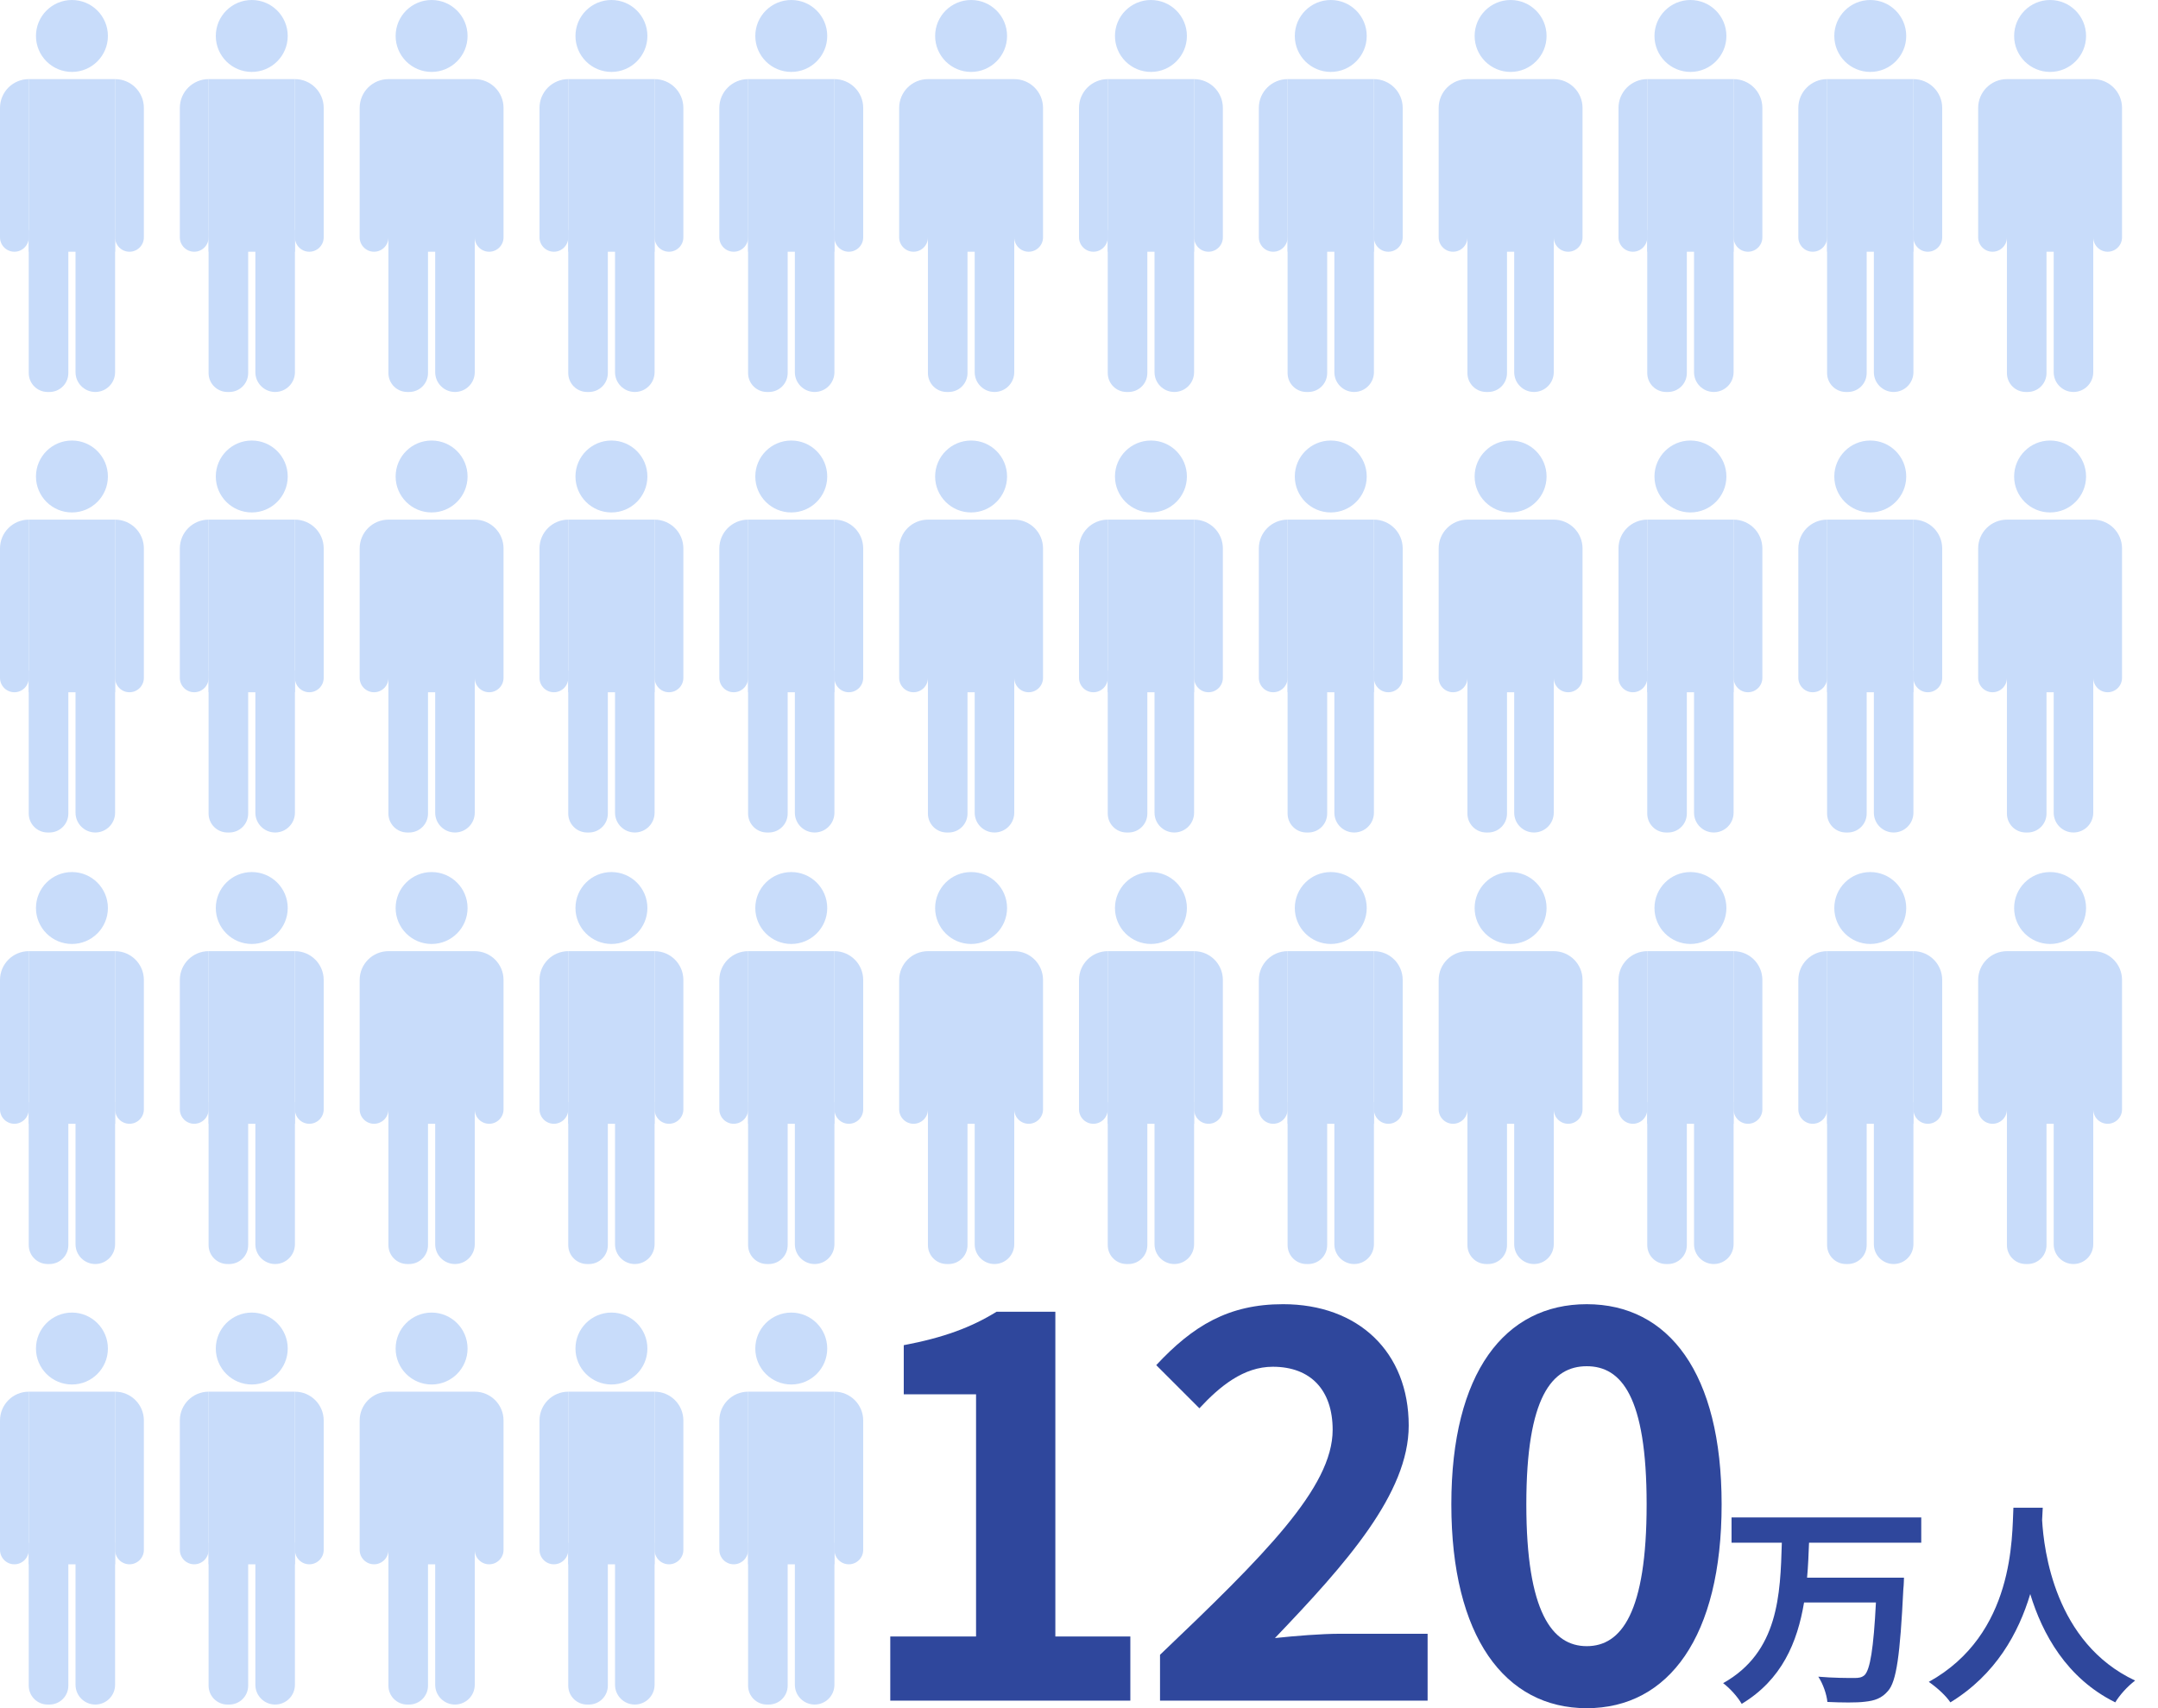 <?xml version="1.0" encoding="UTF-8"?>
<svg xmlns="http://www.w3.org/2000/svg" version="1.1" viewBox="0 0 240 190">
  <defs>
    <style>
      .cls-1 {
        fill: #2f479c;
      }

      .cls-2 {
        fill: #c8dcfa;
      }
    </style>
  </defs>
  <!-- Generator: Adobe Illustrator 28.7.2, SVG Export Plug-In . SVG Version: 1.2.0 Build 154)  -->
  <g>
    <g id="_レイヤー_1" data-name="レイヤー_1">
      <g>
        <circle class="cls-2" cx="8" cy="4" r="4"/>
        <rect class="cls-2" x="3.2" y="8.8" width="9.6" height="19.2"/>
        <path class="cls-2" d="M3.2,8.8h0v17.6c0,.883-.717,1.6-1.6,1.6h0C.717,28,0,27.283,0,26.4v-14.4C0,10.234,1.434,8.8,3.2,8.8Z"/>
        <path class="cls-2" d="M14.4,8.8h0c.883,0,1.6.717,1.6,1.6v17.6h0c-1.766,0-3.2-1.434-3.2-3.2v-14.4c0-.883.717-1.6,1.6-1.6Z" transform="translate(28.8 36.8) rotate(-180)"/>
        <path class="cls-2" d="M3.2,25.6h4.4v15.902c0,1.158-.94,2.098-2.098,2.098h-.205c-1.158,0-2.098-.94-2.098-2.098v-15.902h0Z"/>
        <path class="cls-2" d="M8.4,25.6h4.4v15.8c0,1.214-.986,2.2-2.2,2.2h0c-1.214,0-2.2-.986-2.2-2.2v-15.8h0Z"/>
      </g>
      <g>
        <circle class="cls-2" cx="28" cy="4" r="4"/>
        <rect class="cls-2" x="23.2" y="8.8" width="9.6" height="19.2"/>
        <path class="cls-2" d="M23.2,8.8h0v17.6c0,.883-.717,1.6-1.6,1.6h0c-.883,0-1.6-.717-1.6-1.6v-14.4c0-1.766,1.434-3.2,3.2-3.2Z"/>
        <path class="cls-2" d="M34.4,8.8h0c.883,0,1.6.717,1.6,1.6v17.6h0c-1.766,0-3.2-1.434-3.2-3.2v-14.4c0-.883.717-1.6,1.6-1.6Z" transform="translate(68.8 36.8) rotate(-180)"/>
        <path class="cls-2" d="M23.2,25.6h4.4v15.902c0,1.158-.94,2.098-2.098,2.098h-.205c-1.158,0-2.098-.94-2.098-2.098v-15.902h0Z"/>
        <path class="cls-2" d="M28.4,25.6h4.4v15.8c0,1.214-.986,2.2-2.2,2.2h0c-1.214,0-2.2-.986-2.2-2.2v-15.8h0Z"/>
      </g>
      <g>
        <circle class="cls-2" cx="48" cy="4" r="4"/>
        <rect class="cls-2" x="43.2" y="8.8" width="9.6" height="19.2"/>
        <path class="cls-2" d="M43.2,8.8h0v17.6c0,.883-.717,1.6-1.6,1.6h0c-.883,0-1.6-.717-1.6-1.6v-14.4c0-1.766,1.434-3.2,3.2-3.2Z"/>
        <path class="cls-2" d="M54.4,8.8h0c.883,0,1.6.717,1.6,1.6v17.6h0c-1.766,0-3.2-1.434-3.2-3.2v-14.4c0-.883.717-1.6,1.6-1.6Z" transform="translate(108.8 36.8) rotate(-180)"/>
        <path class="cls-2" d="M43.2,25.6h4.4v15.902c0,1.158-.94,2.098-2.098,2.098h-.205c-1.158,0-2.098-.94-2.098-2.098v-15.902h0Z"/>
        <path class="cls-2" d="M48.4,25.6h4.4v15.8c0,1.214-.986,2.2-2.2,2.2h0c-1.214,0-2.2-.986-2.2-2.2v-15.8h0Z"/>
      </g>
      <g>
        <circle class="cls-2" cx="68" cy="4" r="4"/>
        <rect class="cls-2" x="63.2" y="8.8" width="9.6" height="19.2"/>
        <path class="cls-2" d="M63.2,8.8h0v17.6c0,.883-.717,1.6-1.6,1.6h0c-.883,0-1.6-.717-1.6-1.6v-14.4c0-1.766,1.434-3.2,3.2-3.2Z"/>
        <path class="cls-2" d="M74.4,8.8h0c.883,0,1.6.717,1.6,1.6v17.6h0c-1.766,0-3.2-1.434-3.2-3.2v-14.4c0-.883.717-1.6,1.6-1.6Z" transform="translate(148.8 36.8) rotate(-180)"/>
        <path class="cls-2" d="M63.2,25.6h4.4v15.902c0,1.158-.94,2.098-2.098,2.098h-.205c-1.158,0-2.098-.94-2.098-2.098v-15.902h0Z"/>
        <path class="cls-2" d="M68.4,25.6h4.4v15.8c0,1.214-.986,2.2-2.2,2.2h0c-1.214,0-2.2-.986-2.2-2.2v-15.8h0Z"/>
      </g>
      <g>
        <circle class="cls-2" cx="88" cy="4" r="4"/>
        <rect class="cls-2" x="83.2" y="8.8" width="9.6" height="19.2"/>
        <path class="cls-2" d="M83.2,8.8h0v17.6c0,.883-.717,1.6-1.6,1.6h0c-.883,0-1.6-.717-1.6-1.6v-14.4c0-1.766,1.434-3.2,3.2-3.2Z"/>
        <path class="cls-2" d="M94.4,8.8h0c.883,0,1.6.717,1.6,1.6v17.6h0c-1.766,0-3.2-1.434-3.2-3.2v-14.4c0-.883.717-1.6,1.6-1.6Z" transform="translate(188.8 36.8) rotate(-180)"/>
        <path class="cls-2" d="M83.2,25.6h4.4v15.902c0,1.158-.94,2.098-2.098,2.098h-.205c-1.158,0-2.098-.94-2.098-2.098v-15.902h0Z"/>
        <path class="cls-2" d="M88.4,25.6h4.4v15.8c0,1.214-.986,2.2-2.2,2.2h0c-1.214,0-2.2-.986-2.2-2.2v-15.8h0Z"/>
      </g>
      <g>
        <circle class="cls-2" cx="108" cy="4" r="4"/>
        <rect class="cls-2" x="103.2" y="8.8" width="9.6" height="19.2"/>
        <path class="cls-2" d="M103.2,8.8h0v17.6c0,.883-.717,1.6-1.6,1.6h0c-.883,0-1.6-.717-1.6-1.6v-14.4c0-1.766,1.434-3.2,3.2-3.2Z"/>
        <path class="cls-2" d="M114.4,8.8h0c.883,0,1.6.717,1.6,1.6v17.6h0c-1.766,0-3.2-1.434-3.2-3.2v-14.4c0-.883.717-1.6,1.6-1.6Z" transform="translate(228.8 36.8) rotate(-180)"/>
        <path class="cls-2" d="M103.2,25.6h4.4v15.902c0,1.158-.94,2.098-2.098,2.098h-.205c-1.158,0-2.098-.94-2.098-2.098v-15.902h0Z"/>
        <path class="cls-2" d="M108.4,25.6h4.4v15.8c0,1.214-.986,2.2-2.2,2.2h0c-1.214,0-2.2-.986-2.2-2.2v-15.8h0Z"/>
      </g>
      <g>
        <circle class="cls-2" cx="128" cy="4" r="4"/>
        <rect class="cls-2" x="123.2" y="8.8" width="9.6" height="19.2"/>
        <path class="cls-2" d="M123.2,8.8h0v17.6c0,.883-.717,1.6-1.6,1.6h0c-.883,0-1.6-.717-1.6-1.6v-14.4c0-1.766,1.434-3.2,3.2-3.2Z"/>
        <path class="cls-2" d="M134.4,8.8h0c.883,0,1.6.717,1.6,1.6v17.6h0c-1.766,0-3.2-1.434-3.2-3.2v-14.4c0-.883.717-1.6,1.6-1.6Z" transform="translate(268.8 36.8) rotate(180)"/>
        <path class="cls-2" d="M123.2,25.6h4.4v15.902c0,1.158-.94,2.098-2.098,2.098h-.205c-1.158,0-2.098-.94-2.098-2.098v-15.902h0Z"/>
        <path class="cls-2" d="M128.4,25.6h4.4v15.8c0,1.214-.986,2.2-2.2,2.2h0c-1.214,0-2.2-.986-2.2-2.2v-15.8h0Z"/>
      </g>
      <g>
        <circle class="cls-2" cx="148" cy="4" r="4"/>
        <rect class="cls-2" x="143.2" y="8.8" width="9.6" height="19.2"/>
        <path class="cls-2" d="M143.2,8.8h0v17.6c0,.883-.717,1.6-1.6,1.6h0c-.883,0-1.6-.717-1.6-1.6v-14.4c0-1.766,1.434-3.2,3.2-3.2Z"/>
        <path class="cls-2" d="M154.4,8.8h0c.883,0,1.6.717,1.6,1.6v17.6h0c-1.766,0-3.2-1.434-3.2-3.2v-14.4c0-.883.717-1.6,1.6-1.6Z" transform="translate(308.8 36.8) rotate(180)"/>
        <path class="cls-2" d="M143.2,25.6h4.4v15.902c0,1.158-.94,2.098-2.098,2.098h-.205c-1.158,0-2.098-.94-2.098-2.098v-15.902h0Z"/>
        <path class="cls-2" d="M148.4,25.6h4.4v15.8c0,1.214-.986,2.2-2.2,2.2h0c-1.214,0-2.2-.986-2.2-2.2v-15.8h0Z"/>
      </g>
      <g>
        <circle class="cls-2" cx="168" cy="4" r="4"/>
        <rect class="cls-2" x="163.2" y="8.8" width="9.6" height="19.2"/>
        <path class="cls-2" d="M163.2,8.8h0v17.6c0,.883-.717,1.6-1.6,1.6h0c-.883,0-1.6-.717-1.6-1.6v-14.4c0-1.766,1.434-3.2,3.2-3.2Z"/>
        <path class="cls-2" d="M174.4,8.8h0c.883,0,1.6.717,1.6,1.6v17.6h0c-1.766,0-3.2-1.434-3.2-3.2v-14.4c0-.883.717-1.6,1.6-1.6Z" transform="translate(348.8 36.8) rotate(180)"/>
        <path class="cls-2" d="M163.2,25.6h4.4v15.902c0,1.158-.94,2.098-2.098,2.098h-.205c-1.158,0-2.098-.94-2.098-2.098v-15.902h0Z"/>
        <path class="cls-2" d="M168.4,25.6h4.4v15.8c0,1.214-.986,2.2-2.2,2.2h0c-1.214,0-2.2-.986-2.2-2.2v-15.8h0Z"/>
      </g>
      <g>
        <circle class="cls-2" cx="188" cy="4" r="4"/>
        <rect class="cls-2" x="183.2" y="8.8" width="9.6" height="19.2"/>
        <path class="cls-2" d="M183.2,8.8h0v17.6c0,.883-.717,1.6-1.6,1.6h0c-.883,0-1.6-.717-1.6-1.6v-14.4c0-1.766,1.434-3.2,3.2-3.2Z"/>
        <path class="cls-2" d="M194.4,8.8h0c.883,0,1.6.717,1.6,1.6v17.6h0c-1.766,0-3.2-1.434-3.2-3.2v-14.4c0-.883.717-1.6,1.6-1.6Z" transform="translate(388.8 36.8) rotate(180)"/>
        <path class="cls-2" d="M183.2,25.6h4.4v15.902c0,1.158-.94,2.098-2.098,2.098h-.205c-1.158,0-2.098-.94-2.098-2.098v-15.902h0Z"/>
        <path class="cls-2" d="M188.4,25.6h4.4v15.8c0,1.214-.986,2.2-2.2,2.2h0c-1.214,0-2.2-.986-2.2-2.2v-15.8h0Z"/>
      </g>
      <g>
        <circle class="cls-2" cx="208" cy="4" r="4"/>
        <rect class="cls-2" x="203.2" y="8.8" width="9.6" height="19.2"/>
        <path class="cls-2" d="M203.2,8.8h0v17.6c0,.883-.717,1.6-1.6,1.6h0c-.883,0-1.6-.717-1.6-1.6v-14.4c0-1.766,1.434-3.2,3.2-3.2Z"/>
        <path class="cls-2" d="M214.4,8.8h0c.883,0,1.6.717,1.6,1.6v17.6h0c-1.766,0-3.2-1.434-3.2-3.2v-14.4c0-.883.717-1.6,1.6-1.6Z" transform="translate(428.8 36.8) rotate(180)"/>
        <path class="cls-2" d="M203.2,25.6h4.4v15.902c0,1.158-.94,2.098-2.098,2.098h-.205c-1.158,0-2.098-.94-2.098-2.098v-15.902h0Z"/>
        <path class="cls-2" d="M208.4,25.6h4.4v15.8c0,1.214-.986,2.2-2.2,2.2h0c-1.214,0-2.2-.986-2.2-2.2v-15.8h0Z"/>
      </g>
      <g>
        <circle class="cls-2" cx="228" cy="4" r="4"/>
        <rect class="cls-2" x="223.2" y="8.8" width="9.6" height="19.2"/>
        <path class="cls-2" d="M223.2,8.8h0v17.6c0,.883-.717,1.6-1.6,1.6h0c-.883,0-1.6-.717-1.6-1.6v-14.4c0-1.766,1.434-3.2,3.2-3.2Z"/>
        <path class="cls-2" d="M234.4,8.8h0c.883,0,1.6.717,1.6,1.6v17.6h0c-1.766,0-3.2-1.434-3.2-3.2v-14.4c0-.883.717-1.6,1.6-1.6Z" transform="translate(468.8 36.8) rotate(180)"/>
        <path class="cls-2" d="M223.2,25.6h4.4v15.902c0,1.158-.94,2.098-2.098,2.098h-.205c-1.158,0-2.098-.94-2.098-2.098v-15.902h0Z"/>
        <path class="cls-2" d="M228.4,25.6h4.4v15.8c0,1.214-.986,2.2-2.2,2.2h0c-1.214,0-2.2-.986-2.2-2.2v-15.8h0Z"/>
      </g>
      <g>
        <circle class="cls-2" cx="8" cy="53" r="4"/>
        <rect class="cls-2" x="3.2" y="57.8" width="9.6" height="19.2"/>
        <path class="cls-2" d="M3.2,57.8h0v17.6c0,.883-.717,1.6-1.6,1.6h0C.717,77,0,76.283,0,75.4v-14.4C0,59.234,1.434,57.8,3.2,57.8Z"/>
        <path class="cls-2" d="M14.4,57.8h0c.883,0,1.6.717,1.6,1.6v17.6h0c-1.766,0-3.2-1.434-3.2-3.2v-14.4c0-.883.717-1.6,1.6-1.6Z" transform="translate(28.8 134.8) rotate(180)"/>
        <path class="cls-2" d="M3.2,74.6h4.4v15.902c0,1.158-.94,2.098-2.098,2.098h-.205c-1.158,0-2.098-.94-2.098-2.098v-15.902h0Z"/>
        <path class="cls-2" d="M8.4,74.6h4.4v15.8c0,1.214-.986,2.2-2.2,2.2h0c-1.214,0-2.2-.986-2.2-2.2v-15.8h0Z"/>
      </g>
      <g>
        <circle class="cls-2" cx="28" cy="53" r="4"/>
        <rect class="cls-2" x="23.2" y="57.8" width="9.6" height="19.2"/>
        <path class="cls-2" d="M23.2,57.8h0v17.6c0,.883-.717,1.6-1.6,1.6h0c-.883,0-1.6-.717-1.6-1.6v-14.4c0-1.766,1.434-3.2,3.2-3.2Z"/>
        <path class="cls-2" d="M34.4,57.8h0c.883,0,1.6.717,1.6,1.6v17.6h0c-1.766,0-3.2-1.434-3.2-3.2v-14.4c0-.883.717-1.6,1.6-1.6Z" transform="translate(68.8 134.8) rotate(-180)"/>
        <path class="cls-2" d="M23.2,74.6h4.4v15.902c0,1.158-.94,2.098-2.098,2.098h-.205c-1.158,0-2.098-.94-2.098-2.098v-15.902h0Z"/>
        <path class="cls-2" d="M28.4,74.6h4.4v15.8c0,1.214-.986,2.2-2.2,2.2h0c-1.214,0-2.2-.986-2.2-2.2v-15.8h0Z"/>
      </g>
      <g>
        <circle class="cls-2" cx="48" cy="53" r="4"/>
        <rect class="cls-2" x="43.2" y="57.8" width="9.6" height="19.2"/>
        <path class="cls-2" d="M43.2,57.8h0v17.6c0,.883-.717,1.6-1.6,1.6h0c-.883,0-1.6-.717-1.6-1.6v-14.4c0-1.766,1.434-3.2,3.2-3.2Z"/>
        <path class="cls-2" d="M54.4,57.8h0c.883,0,1.6.717,1.6,1.6v17.6h0c-1.766,0-3.2-1.434-3.2-3.2v-14.4c0-.883.717-1.6,1.6-1.6Z" transform="translate(108.8 134.8) rotate(-180)"/>
        <path class="cls-2" d="M43.2,74.6h4.4v15.902c0,1.158-.94,2.098-2.098,2.098h-.205c-1.158,0-2.098-.94-2.098-2.098v-15.902h0Z"/>
        <path class="cls-2" d="M48.4,74.6h4.4v15.8c0,1.214-.986,2.2-2.2,2.2h0c-1.214,0-2.2-.986-2.2-2.2v-15.8h0Z"/>
      </g>
      <g>
        <circle class="cls-2" cx="68" cy="53" r="4"/>
        <rect class="cls-2" x="63.2" y="57.8" width="9.6" height="19.2"/>
        <path class="cls-2" d="M63.2,57.8h0v17.6c0,.883-.717,1.6-1.6,1.6h0c-.883,0-1.6-.717-1.6-1.6v-14.4c0-1.766,1.434-3.2,3.2-3.2Z"/>
        <path class="cls-2" d="M74.4,57.8h0c.883,0,1.6.717,1.6,1.6v17.6h0c-1.766,0-3.2-1.434-3.2-3.2v-14.4c0-.883.717-1.6,1.6-1.6Z" transform="translate(148.8 134.8) rotate(-180)"/>
        <path class="cls-2" d="M63.2,74.6h4.4v15.902c0,1.158-.94,2.098-2.098,2.098h-.205c-1.158,0-2.098-.94-2.098-2.098v-15.902h0Z"/>
        <path class="cls-2" d="M68.4,74.6h4.4v15.8c0,1.214-.986,2.2-2.2,2.2h0c-1.214,0-2.2-.986-2.2-2.2v-15.8h0Z"/>
      </g>
      <g>
        <circle class="cls-2" cx="88" cy="53" r="4"/>
        <rect class="cls-2" x="83.2" y="57.8" width="9.6" height="19.2"/>
        <path class="cls-2" d="M83.2,57.8h0v17.6c0,.883-.717,1.6-1.6,1.6h0c-.883,0-1.6-.717-1.6-1.6v-14.4c0-1.766,1.434-3.2,3.2-3.2Z"/>
        <path class="cls-2" d="M94.4,57.8h0c.883,0,1.6.717,1.6,1.6v17.6h0c-1.766,0-3.2-1.434-3.2-3.2v-14.4c0-.883.717-1.6,1.6-1.6Z" transform="translate(188.8 134.8) rotate(-180)"/>
        <path class="cls-2" d="M83.2,74.6h4.4v15.902c0,1.158-.94,2.098-2.098,2.098h-.205c-1.158,0-2.098-.94-2.098-2.098v-15.902h0Z"/>
        <path class="cls-2" d="M88.4,74.6h4.4v15.8c0,1.214-.986,2.2-2.2,2.2h0c-1.214,0-2.2-.986-2.2-2.2v-15.8h0Z"/>
      </g>
      <g>
        <circle class="cls-2" cx="108" cy="53" r="4"/>
        <rect class="cls-2" x="103.2" y="57.8" width="9.6" height="19.2"/>
        <path class="cls-2" d="M103.2,57.8h0v17.6c0,.883-.717,1.6-1.6,1.6h0c-.883,0-1.6-.717-1.6-1.6v-14.4c0-1.766,1.434-3.2,3.2-3.2Z"/>
        <path class="cls-2" d="M114.4,57.8h0c.883,0,1.6.717,1.6,1.6v17.6h0c-1.766,0-3.2-1.434-3.2-3.2v-14.4c0-.883.717-1.6,1.6-1.6Z" transform="translate(228.8 134.8) rotate(-180)"/>
        <path class="cls-2" d="M103.2,74.6h4.4v15.902c0,1.158-.94,2.098-2.098,2.098h-.205c-1.158,0-2.098-.94-2.098-2.098v-15.902h0Z"/>
        <path class="cls-2" d="M108.4,74.6h4.4v15.8c0,1.214-.986,2.2-2.2,2.2h0c-1.214,0-2.2-.986-2.2-2.2v-15.8h0Z"/>
      </g>
      <g>
        <circle class="cls-2" cx="128" cy="53" r="4"/>
        <rect class="cls-2" x="123.2" y="57.8" width="9.6" height="19.2"/>
        <path class="cls-2" d="M123.2,57.8h0v17.6c0,.883-.717,1.6-1.6,1.6h0c-.883,0-1.6-.717-1.6-1.6v-14.4c0-1.766,1.434-3.2,3.2-3.2Z"/>
        <path class="cls-2" d="M134.4,57.8h0c.883,0,1.6.717,1.6,1.6v17.6h0c-1.766,0-3.2-1.434-3.2-3.2v-14.4c0-.883.717-1.6,1.6-1.6Z" transform="translate(268.8 134.8) rotate(-180)"/>
        <path class="cls-2" d="M123.2,74.6h4.4v15.902c0,1.158-.94,2.098-2.098,2.098h-.205c-1.158,0-2.098-.94-2.098-2.098v-15.902h0Z"/>
        <path class="cls-2" d="M128.4,74.6h4.4v15.8c0,1.214-.986,2.2-2.2,2.2h0c-1.214,0-2.2-.986-2.2-2.2v-15.8h0Z"/>
      </g>
      <g>
        <circle class="cls-2" cx="148" cy="53" r="4"/>
        <rect class="cls-2" x="143.2" y="57.8" width="9.6" height="19.2"/>
        <path class="cls-2" d="M143.2,57.8h0v17.6c0,.883-.717,1.6-1.6,1.6h0c-.883,0-1.6-.717-1.6-1.6v-14.4c0-1.766,1.434-3.2,3.2-3.2Z"/>
        <path class="cls-2" d="M154.4,57.8h0c.883,0,1.6.717,1.6,1.6v17.6h0c-1.766,0-3.2-1.434-3.2-3.2v-14.4c0-.883.717-1.6,1.6-1.6Z" transform="translate(308.8 134.8) rotate(-180)"/>
        <path class="cls-2" d="M143.2,74.6h4.4v15.902c0,1.158-.94,2.098-2.098,2.098h-.205c-1.158,0-2.098-.94-2.098-2.098v-15.902h0Z"/>
        <path class="cls-2" d="M148.4,74.6h4.4v15.8c0,1.214-.986,2.2-2.2,2.2h0c-1.214,0-2.2-.986-2.2-2.2v-15.8h0Z"/>
      </g>
      <g>
        <circle class="cls-2" cx="168" cy="53" r="4"/>
        <rect class="cls-2" x="163.2" y="57.8" width="9.6" height="19.2"/>
        <path class="cls-2" d="M163.2,57.8h0v17.6c0,.883-.717,1.6-1.6,1.6h0c-.883,0-1.6-.717-1.6-1.6v-14.4c0-1.766,1.434-3.2,3.2-3.2Z"/>
        <path class="cls-2" d="M174.4,57.8h0c.883,0,1.6.717,1.6,1.6v17.6h0c-1.766,0-3.2-1.434-3.2-3.2v-14.4c0-.883.717-1.6,1.6-1.6Z" transform="translate(348.8 134.8) rotate(-180)"/>
        <path class="cls-2" d="M163.2,74.6h4.4v15.902c0,1.158-.94,2.098-2.098,2.098h-.205c-1.158,0-2.098-.94-2.098-2.098v-15.902h0Z"/>
        <path class="cls-2" d="M168.4,74.6h4.4v15.8c0,1.214-.986,2.2-2.2,2.2h0c-1.214,0-2.2-.986-2.2-2.2v-15.8h0Z"/>
      </g>
      <g>
        <circle class="cls-2" cx="188" cy="53" r="4"/>
        <rect class="cls-2" x="183.2" y="57.8" width="9.6" height="19.2"/>
        <path class="cls-2" d="M183.2,57.8h0v17.6c0,.883-.717,1.6-1.6,1.6h0c-.883,0-1.6-.717-1.6-1.6v-14.4c0-1.766,1.434-3.2,3.2-3.2Z"/>
        <path class="cls-2" d="M194.4,57.8h0c.883,0,1.6.717,1.6,1.6v17.6h0c-1.766,0-3.2-1.434-3.2-3.2v-14.4c0-.883.717-1.6,1.6-1.6Z" transform="translate(388.8 134.8) rotate(-180)"/>
        <path class="cls-2" d="M183.2,74.6h4.4v15.902c0,1.158-.94,2.098-2.098,2.098h-.205c-1.158,0-2.098-.94-2.098-2.098v-15.902h0Z"/>
        <path class="cls-2" d="M188.4,74.6h4.4v15.8c0,1.214-.986,2.2-2.2,2.2h0c-1.214,0-2.2-.986-2.2-2.2v-15.8h0Z"/>
      </g>
      <g>
        <circle class="cls-2" cx="208" cy="53" r="4"/>
        <rect class="cls-2" x="203.2" y="57.8" width="9.6" height="19.2"/>
        <path class="cls-2" d="M203.2,57.8h0v17.6c0,.883-.717,1.6-1.6,1.6h0c-.883,0-1.6-.717-1.6-1.6v-14.4c0-1.766,1.434-3.2,3.2-3.2Z"/>
        <path class="cls-2" d="M214.4,57.8h0c.883,0,1.6.717,1.6,1.6v17.6h0c-1.766,0-3.2-1.434-3.2-3.2v-14.4c0-.883.717-1.6,1.6-1.6Z" transform="translate(428.8 134.8) rotate(-180)"/>
        <path class="cls-2" d="M203.2,74.6h4.4v15.902c0,1.158-.94,2.098-2.098,2.098h-.205c-1.158,0-2.098-.94-2.098-2.098v-15.902h0Z"/>
        <path class="cls-2" d="M208.4,74.6h4.4v15.8c0,1.214-.986,2.2-2.2,2.2h0c-1.214,0-2.2-.986-2.2-2.2v-15.8h0Z"/>
      </g>
      <g>
        <circle class="cls-2" cx="228" cy="53" r="4"/>
        <rect class="cls-2" x="223.2" y="57.8" width="9.6" height="19.2"/>
        <path class="cls-2" d="M223.2,57.8h0v17.6c0,.883-.717,1.6-1.6,1.6h0c-.883,0-1.6-.717-1.6-1.6v-14.4c0-1.766,1.434-3.2,3.2-3.2Z"/>
        <path class="cls-2" d="M234.4,57.8h0c.883,0,1.6.717,1.6,1.6v17.6h0c-1.766,0-3.2-1.434-3.2-3.2v-14.4c0-.883.717-1.6,1.6-1.6Z" transform="translate(468.8 134.8) rotate(-180)"/>
        <path class="cls-2" d="M223.2,74.6h4.4v15.902c0,1.158-.94,2.098-2.098,2.098h-.205c-1.158,0-2.098-.94-2.098-2.098v-15.902h0Z"/>
        <path class="cls-2" d="M228.4,74.6h4.4v15.8c0,1.214-.986,2.2-2.2,2.2h0c-1.214,0-2.2-.986-2.2-2.2v-15.8h0Z"/>
      </g>
      <g>
        <circle class="cls-2" cx="8" cy="101" r="4"/>
        <rect class="cls-2" x="3.2" y="105.8" width="9.6" height="19.2"/>
        <path class="cls-2" d="M3.2,105.8h0v17.6c0,.883-.717,1.6-1.6,1.6h0C.717,125,0,124.283,0,123.4v-14.4C0,107.234,1.434,105.8,3.2,105.8Z"/>
        <path class="cls-2" d="M14.4,105.8h0c.883,0,1.6.717,1.6,1.6v17.6h0c-1.766,0-3.2-1.434-3.2-3.2v-14.4c0-.883.717-1.6,1.6-1.6Z" transform="translate(28.8 230.8) rotate(180)"/>
        <path class="cls-2" d="M3.2,122.6h4.4v15.902c0,1.158-.94,2.098-2.098,2.098h-.205c-1.158,0-2.098-.94-2.098-2.098v-15.902h0Z"/>
        <path class="cls-2" d="M8.4,122.6h4.4v15.8c0,1.214-.986,2.2-2.2,2.2h0c-1.214,0-2.2-.986-2.2-2.2v-15.8h0Z"/>
      </g>
      <g>
        <circle class="cls-2" cx="28" cy="101" r="4"/>
        <rect class="cls-2" x="23.2" y="105.8" width="9.6" height="19.2"/>
        <path class="cls-2" d="M23.2,105.8h0v17.6c0,.883-.717,1.6-1.6,1.6h0c-.883,0-1.6-.717-1.6-1.6v-14.4c0-1.766,1.434-3.2,3.2-3.2Z"/>
        <path class="cls-2" d="M34.4,105.8h0c.883,0,1.6.717,1.6,1.6v17.6h0c-1.766,0-3.2-1.434-3.2-3.2v-14.4c0-.883.717-1.6,1.6-1.6Z" transform="translate(68.8 230.8) rotate(-180)"/>
        <path class="cls-2" d="M23.2,122.6h4.4v15.902c0,1.158-.94,2.098-2.098,2.098h-.205c-1.158,0-2.098-.94-2.098-2.098v-15.902h0Z"/>
        <path class="cls-2" d="M28.4,122.6h4.4v15.8c0,1.214-.986,2.2-2.2,2.2h0c-1.214,0-2.2-.986-2.2-2.2v-15.8h0Z"/>
      </g>
      <g>
        <circle class="cls-2" cx="48" cy="101" r="4"/>
        <rect class="cls-2" x="43.2" y="105.8" width="9.6" height="19.2"/>
        <path class="cls-2" d="M43.2,105.8h0v17.6c0,.883-.717,1.6-1.6,1.6h0c-.883,0-1.6-.717-1.6-1.6v-14.4c0-1.766,1.434-3.2,3.2-3.2Z"/>
        <path class="cls-2" d="M54.4,105.8h0c.883,0,1.6.717,1.6,1.6v17.6h0c-1.766,0-3.2-1.434-3.2-3.2v-14.4c0-.883.717-1.6,1.6-1.6Z" transform="translate(108.8 230.8) rotate(-180)"/>
        <path class="cls-2" d="M43.2,122.6h4.4v15.902c0,1.158-.94,2.098-2.098,2.098h-.205c-1.158,0-2.098-.94-2.098-2.098v-15.902h0Z"/>
        <path class="cls-2" d="M48.4,122.6h4.4v15.8c0,1.214-.986,2.2-2.2,2.2h0c-1.214,0-2.2-.986-2.2-2.2v-15.8h0Z"/>
      </g>
      <g>
        <circle class="cls-2" cx="68" cy="101" r="4"/>
        <rect class="cls-2" x="63.2" y="105.8" width="9.6" height="19.2"/>
        <path class="cls-2" d="M63.2,105.8h0v17.6c0,.883-.717,1.6-1.6,1.6h0c-.883,0-1.6-.717-1.6-1.6v-14.4c0-1.766,1.434-3.2,3.2-3.2Z"/>
        <path class="cls-2" d="M74.4,105.8h0c.883,0,1.6.717,1.6,1.6v17.6h0c-1.766,0-3.2-1.434-3.2-3.2v-14.4c0-.883.717-1.6,1.6-1.6Z" transform="translate(148.8 230.8) rotate(-180)"/>
        <path class="cls-2" d="M63.2,122.6h4.4v15.902c0,1.158-.94,2.098-2.098,2.098h-.205c-1.158,0-2.098-.94-2.098-2.098v-15.902h0Z"/>
        <path class="cls-2" d="M68.4,122.6h4.4v15.8c0,1.214-.986,2.2-2.2,2.2h0c-1.214,0-2.2-.986-2.2-2.2v-15.8h0Z"/>
      </g>
      <g>
        <circle class="cls-2" cx="88" cy="101" r="4"/>
        <rect class="cls-2" x="83.2" y="105.8" width="9.6" height="19.2"/>
        <path class="cls-2" d="M83.2,105.8h0v17.6c0,.883-.717,1.6-1.6,1.6h0c-.883,0-1.6-.717-1.6-1.6v-14.4c0-1.766,1.434-3.2,3.2-3.2Z"/>
        <path class="cls-2" d="M94.4,105.8h0c.883,0,1.6.717,1.6,1.6v17.6h0c-1.766,0-3.2-1.434-3.2-3.2v-14.4c0-.883.717-1.6,1.6-1.6Z" transform="translate(188.8 230.8) rotate(-180)"/>
        <path class="cls-2" d="M83.2,122.6h4.4v15.902c0,1.158-.94,2.098-2.098,2.098h-.205c-1.158,0-2.098-.94-2.098-2.098v-15.902h0Z"/>
        <path class="cls-2" d="M88.4,122.6h4.4v15.8c0,1.214-.986,2.2-2.2,2.2h0c-1.214,0-2.2-.986-2.2-2.2v-15.8h0Z"/>
      </g>
      <g>
        <circle class="cls-2" cx="108" cy="101" r="4"/>
        <rect class="cls-2" x="103.2" y="105.8" width="9.6" height="19.2"/>
        <path class="cls-2" d="M103.2,105.8h0v17.6c0,.883-.717,1.6-1.6,1.6h0c-.883,0-1.6-.717-1.6-1.6v-14.4c0-1.766,1.434-3.2,3.2-3.2Z"/>
        <path class="cls-2" d="M114.4,105.8h0c.883,0,1.6.717,1.6,1.6v17.6h0c-1.766,0-3.2-1.434-3.2-3.2v-14.4c0-.883.717-1.6,1.6-1.6Z" transform="translate(228.8 230.8) rotate(-180)"/>
        <path class="cls-2" d="M103.2,122.6h4.4v15.902c0,1.158-.94,2.098-2.098,2.098h-.205c-1.158,0-2.098-.94-2.098-2.098v-15.902h0Z"/>
        <path class="cls-2" d="M108.4,122.6h4.4v15.8c0,1.214-.986,2.2-2.2,2.2h0c-1.214,0-2.2-.986-2.2-2.2v-15.8h0Z"/>
      </g>
      <g>
        <circle class="cls-2" cx="128" cy="101" r="4"/>
        <rect class="cls-2" x="123.2" y="105.8" width="9.6" height="19.2"/>
        <path class="cls-2" d="M123.2,105.8h0v17.6c0,.883-.717,1.6-1.6,1.6h0c-.883,0-1.6-.717-1.6-1.6v-14.4c0-1.766,1.434-3.2,3.2-3.2Z"/>
        <path class="cls-2" d="M134.4,105.8h0c.883,0,1.6.717,1.6,1.6v17.6h0c-1.766,0-3.2-1.434-3.2-3.2v-14.4c0-.883.717-1.6,1.6-1.6Z" transform="translate(268.8 230.8) rotate(180)"/>
        <path class="cls-2" d="M123.2,122.6h4.4v15.902c0,1.158-.94,2.098-2.098,2.098h-.205c-1.158,0-2.098-.94-2.098-2.098v-15.902h0Z"/>
        <path class="cls-2" d="M128.4,122.6h4.4v15.8c0,1.214-.986,2.2-2.2,2.2h0c-1.214,0-2.2-.986-2.2-2.2v-15.8h0Z"/>
      </g>
      <g>
        <circle class="cls-2" cx="148" cy="101" r="4"/>
        <rect class="cls-2" x="143.2" y="105.8" width="9.6" height="19.2"/>
        <path class="cls-2" d="M143.2,105.8h0v17.6c0,.883-.717,1.6-1.6,1.6h0c-.883,0-1.6-.717-1.6-1.6v-14.4c0-1.766,1.434-3.2,3.2-3.2Z"/>
        <path class="cls-2" d="M154.4,105.8h0c.883,0,1.6.717,1.6,1.6v17.6h0c-1.766,0-3.2-1.434-3.2-3.2v-14.4c0-.883.717-1.6,1.6-1.6Z" transform="translate(308.8 230.8) rotate(180)"/>
        <path class="cls-2" d="M143.2,122.6h4.4v15.902c0,1.158-.94,2.098-2.098,2.098h-.205c-1.158,0-2.098-.94-2.098-2.098v-15.902h0Z"/>
        <path class="cls-2" d="M148.4,122.6h4.4v15.8c0,1.214-.986,2.2-2.2,2.2h0c-1.214,0-2.2-.986-2.2-2.2v-15.8h0Z"/>
      </g>
      <g>
        <circle class="cls-2" cx="168" cy="101" r="4"/>
        <rect class="cls-2" x="163.2" y="105.8" width="9.6" height="19.2"/>
        <path class="cls-2" d="M163.2,105.8h0v17.6c0,.883-.717,1.6-1.6,1.6h0c-.883,0-1.6-.717-1.6-1.6v-14.4c0-1.766,1.434-3.2,3.2-3.2Z"/>
        <path class="cls-2" d="M174.4,105.8h0c.883,0,1.6.717,1.6,1.6v17.6h0c-1.766,0-3.2-1.434-3.2-3.2v-14.4c0-.883.717-1.6,1.6-1.6Z" transform="translate(348.8 230.8) rotate(180)"/>
        <path class="cls-2" d="M163.2,122.6h4.4v15.902c0,1.158-.94,2.098-2.098,2.098h-.205c-1.158,0-2.098-.94-2.098-2.098v-15.902h0Z"/>
        <path class="cls-2" d="M168.4,122.6h4.4v15.8c0,1.214-.986,2.2-2.2,2.2h0c-1.214,0-2.2-.986-2.2-2.2v-15.8h0Z"/>
      </g>
      <g>
        <circle class="cls-2" cx="188" cy="101" r="4"/>
        <rect class="cls-2" x="183.2" y="105.8" width="9.6" height="19.2"/>
        <path class="cls-2" d="M183.2,105.8h0v17.6c0,.883-.717,1.6-1.6,1.6h0c-.883,0-1.6-.717-1.6-1.6v-14.4c0-1.766,1.434-3.2,3.2-3.2Z"/>
        <path class="cls-2" d="M194.4,105.8h0c.883,0,1.6.717,1.6,1.6v17.6h0c-1.766,0-3.2-1.434-3.2-3.2v-14.4c0-.883.717-1.6,1.6-1.6Z" transform="translate(388.8 230.8) rotate(180)"/>
        <path class="cls-2" d="M183.2,122.6h4.4v15.902c0,1.158-.94,2.098-2.098,2.098h-.205c-1.158,0-2.098-.94-2.098-2.098v-15.902h0Z"/>
        <path class="cls-2" d="M188.4,122.6h4.4v15.8c0,1.214-.986,2.2-2.2,2.2h0c-1.214,0-2.2-.986-2.2-2.2v-15.8h0Z"/>
      </g>
      <g>
        <circle class="cls-2" cx="208" cy="101" r="4"/>
        <rect class="cls-2" x="203.2" y="105.8" width="9.6" height="19.2"/>
        <path class="cls-2" d="M203.2,105.8h0v17.6c0,.883-.717,1.6-1.6,1.6h0c-.883,0-1.6-.717-1.6-1.6v-14.4c0-1.766,1.434-3.2,3.2-3.2Z"/>
        <path class="cls-2" d="M214.4,105.8h0c.883,0,1.6.717,1.6,1.6v17.6h0c-1.766,0-3.2-1.434-3.2-3.2v-14.4c0-.883.717-1.6,1.6-1.6Z" transform="translate(428.8 230.8) rotate(180)"/>
        <path class="cls-2" d="M203.2,122.6h4.4v15.902c0,1.158-.94,2.098-2.098,2.098h-.205c-1.158,0-2.098-.94-2.098-2.098v-15.902h0Z"/>
        <path class="cls-2" d="M208.4,122.6h4.4v15.8c0,1.214-.986,2.2-2.2,2.2h0c-1.214,0-2.2-.986-2.2-2.2v-15.8h0Z"/>
      </g>
      <g>
        <circle class="cls-2" cx="228" cy="101" r="4"/>
        <rect class="cls-2" x="223.2" y="105.8" width="9.6" height="19.2"/>
        <path class="cls-2" d="M223.2,105.8h0v17.6c0,.883-.717,1.6-1.6,1.6h0c-.883,0-1.6-.717-1.6-1.6v-14.4c0-1.766,1.434-3.2,3.2-3.2Z"/>
        <path class="cls-2" d="M234.4,105.8h0c.883,0,1.6.717,1.6,1.6v17.6h0c-1.766,0-3.2-1.434-3.2-3.2v-14.4c0-.883.717-1.6,1.6-1.6Z" transform="translate(468.8 230.8) rotate(180)"/>
        <path class="cls-2" d="M223.2,122.6h4.4v15.902c0,1.158-.94,2.098-2.098,2.098h-.205c-1.158,0-2.098-.94-2.098-2.098v-15.902h0Z"/>
        <path class="cls-2" d="M228.4,122.6h4.4v15.8c0,1.214-.986,2.2-2.2,2.2h0c-1.214,0-2.2-.986-2.2-2.2v-15.8h0Z"/>
      </g>
      <g>
        <circle class="cls-2" cx="8" cy="150" r="4"/>
        <rect class="cls-2" x="3.2" y="154.8" width="9.6" height="19.2"/>
        <path class="cls-2" d="M3.2,154.8h0v17.6c0,.883-.717,1.6-1.6,1.6h0C.717,174,0,173.283,0,172.4v-14.4C0,156.234,1.434,154.8,3.2,154.8Z"/>
        <path class="cls-2" d="M14.4,154.8h0c.883,0,1.6.717,1.6,1.6v17.6h0c-1.766,0-3.2-1.434-3.2-3.2v-14.4c0-.883.717-1.6,1.6-1.6Z" transform="translate(28.8 328.8) rotate(-180)"/>
        <path class="cls-2" d="M3.2,171.6h4.4v15.902c0,1.158-.94,2.098-2.098,2.098h-.205c-1.158,0-2.098-.94-2.098-2.098v-15.902h0Z"/>
        <path class="cls-2" d="M8.4,171.6h4.4v15.8c0,1.214-.986,2.2-2.2,2.2h0c-1.214,0-2.2-.986-2.2-2.2v-15.8h0Z"/>
      </g>
      <g>
        <circle class="cls-2" cx="28" cy="150" r="4"/>
        <rect class="cls-2" x="23.2" y="154.8" width="9.6" height="19.2"/>
        <path class="cls-2" d="M23.2,154.8h0v17.6c0,.883-.717,1.6-1.6,1.6h0c-.883,0-1.6-.717-1.6-1.6v-14.4c0-1.766,1.434-3.2,3.2-3.2Z"/>
        <path class="cls-2" d="M34.4,154.8h0c.883,0,1.6.717,1.6,1.6v17.6h0c-1.766,0-3.2-1.434-3.2-3.2v-14.4c0-.883.717-1.6,1.6-1.6Z" transform="translate(68.8 328.8) rotate(-180)"/>
        <path class="cls-2" d="M23.2,171.6h4.4v15.902c0,1.158-.94,2.098-2.098,2.098h-.205c-1.158,0-2.098-.94-2.098-2.098v-15.902h0Z"/>
        <path class="cls-2" d="M28.4,171.6h4.4v15.8c0,1.214-.986,2.2-2.2,2.2h0c-1.214,0-2.2-.986-2.2-2.2v-15.8h0Z"/>
      </g>
      <g>
        <circle class="cls-2" cx="48" cy="150" r="4"/>
        <rect class="cls-2" x="43.2" y="154.8" width="9.6" height="19.2"/>
        <path class="cls-2" d="M43.2,154.8h0v17.6c0,.883-.717,1.6-1.6,1.6h0c-.883,0-1.6-.717-1.6-1.6v-14.4c0-1.766,1.434-3.2,3.2-3.2Z"/>
        <path class="cls-2" d="M54.4,154.8h0c.883,0,1.6.717,1.6,1.6v17.6h0c-1.766,0-3.2-1.434-3.2-3.2v-14.4c0-.883.717-1.6,1.6-1.6Z" transform="translate(108.8 328.8) rotate(-180)"/>
        <path class="cls-2" d="M43.2,171.6h4.4v15.902c0,1.158-.94,2.098-2.098,2.098h-.205c-1.158,0-2.098-.94-2.098-2.098v-15.902h0Z"/>
        <path class="cls-2" d="M48.4,171.6h4.4v15.8c0,1.214-.986,2.2-2.2,2.2h0c-1.214,0-2.2-.986-2.2-2.2v-15.8h0Z"/>
      </g>
      <g>
        <circle class="cls-2" cx="68" cy="150" r="4"/>
        <rect class="cls-2" x="63.2" y="154.8" width="9.6" height="19.2"/>
        <path class="cls-2" d="M63.2,154.8h0v17.6c0,.883-.717,1.6-1.6,1.6h0c-.883,0-1.6-.717-1.6-1.6v-14.4c0-1.766,1.434-3.2,3.2-3.2Z"/>
        <path class="cls-2" d="M74.4,154.8h0c.883,0,1.6.717,1.6,1.6v17.6h0c-1.766,0-3.2-1.434-3.2-3.2v-14.4c0-.883.717-1.6,1.6-1.6Z" transform="translate(148.8 328.8) rotate(-180)"/>
        <path class="cls-2" d="M63.2,171.6h4.4v15.902c0,1.158-.94,2.098-2.098,2.098h-.205c-1.158,0-2.098-.94-2.098-2.098v-15.902h0Z"/>
        <path class="cls-2" d="M68.4,171.6h4.4v15.8c0,1.214-.986,2.2-2.2,2.2h0c-1.214,0-2.2-.986-2.2-2.2v-15.8h0Z"/>
      </g>
      <g>
        <circle class="cls-2" cx="88" cy="150" r="4"/>
        <rect class="cls-2" x="83.2" y="154.8" width="9.6" height="19.2"/>
        <path class="cls-2" d="M83.2,154.8h0v17.6c0,.883-.717,1.6-1.6,1.6h0c-.883,0-1.6-.717-1.6-1.6v-14.4c0-1.766,1.434-3.2,3.2-3.2Z"/>
        <path class="cls-2" d="M94.4,154.8h0c.883,0,1.6.717,1.6,1.6v17.6h0c-1.766,0-3.2-1.434-3.2-3.2v-14.4c0-.883.717-1.6,1.6-1.6Z" transform="translate(188.8 328.8) rotate(-180)"/>
        <path class="cls-2" d="M83.2,171.6h4.4v15.902c0,1.158-.94,2.098-2.098,2.098h-.205c-1.158,0-2.098-.94-2.098-2.098v-15.902h0Z"/>
        <path class="cls-2" d="M88.4,171.6h4.4v15.8c0,1.214-.986,2.2-2.2,2.2h0c-1.214,0-2.2-.986-2.2-2.2v-15.8h0Z"/>
      </g>
      <g>
        <path class="cls-1" d="M99.011,182.026h9.54v-26.938h-8.04v-5.461c4.439-.84,7.5-1.979,10.319-3.719h6.54v36.118h8.34v7.14h-26.699v-7.14Z"/>
        <path class="cls-1" d="M129.011,184.066c11.579-11.039,19.199-18.6,19.199-25.02,0-4.379-2.4-7.02-6.66-7.02-3.24,0-5.88,2.16-8.16,4.62l-4.8-4.8c4.08-4.38,8.04-6.779,14.1-6.779,8.4,0,13.979,5.34,13.979,13.499,0,7.56-6.96,15.359-14.879,23.639,2.22-.239,5.159-.479,7.26-.479h9.72v7.439h-29.759v-5.1Z"/>
        <path class="cls-1" d="M161.409,167.327c0-14.64,5.94-22.259,15.06-22.259s15,7.68,15,22.259c0,14.699-5.88,22.679-15,22.679s-15.06-7.979-15.06-22.679ZM183.129,167.327c0-12-2.82-15.359-6.66-15.359s-6.72,3.359-6.72,15.359,2.88,15.779,6.72,15.779,6.66-3.72,6.66-15.779Z"/>
        <path class="cls-1" d="M201.19,171.597c-.049,1.272-.097,2.592-.217,3.888h10.777s-.024.912-.072,1.272c-.359,7.368-.768,10.272-1.704,11.329-.72.84-1.488,1.08-2.568,1.2-.936.12-2.592.096-4.176.024-.072-.816-.48-2.017-1.009-2.809,1.656.145,3.289.145,4.009.145.504,0,.816-.049,1.128-.312.624-.6,1.008-2.953,1.272-8.089h-7.993c-.744,4.44-2.472,8.593-6.937,11.28-.432-.768-1.32-1.752-2.064-2.304,6.169-3.456,6.361-9.841,6.529-15.625h-5.593v-2.809h21.098v2.809h-12.48Z"/>
        <path class="cls-1" d="M227.182,167.708c-.023.384-.048.864-.071,1.368.191,3.312,1.392,13.657,10.345,17.857-.889.672-1.752,1.656-2.208,2.424-5.425-2.688-8.113-7.632-9.457-12.049-1.296,4.32-3.816,8.953-8.881,12.049-.504-.744-1.44-1.607-2.4-2.279,9.577-5.305,9.241-16.201,9.409-19.37h3.264Z"/>
      </g>
    </g>
  </g>
</svg>